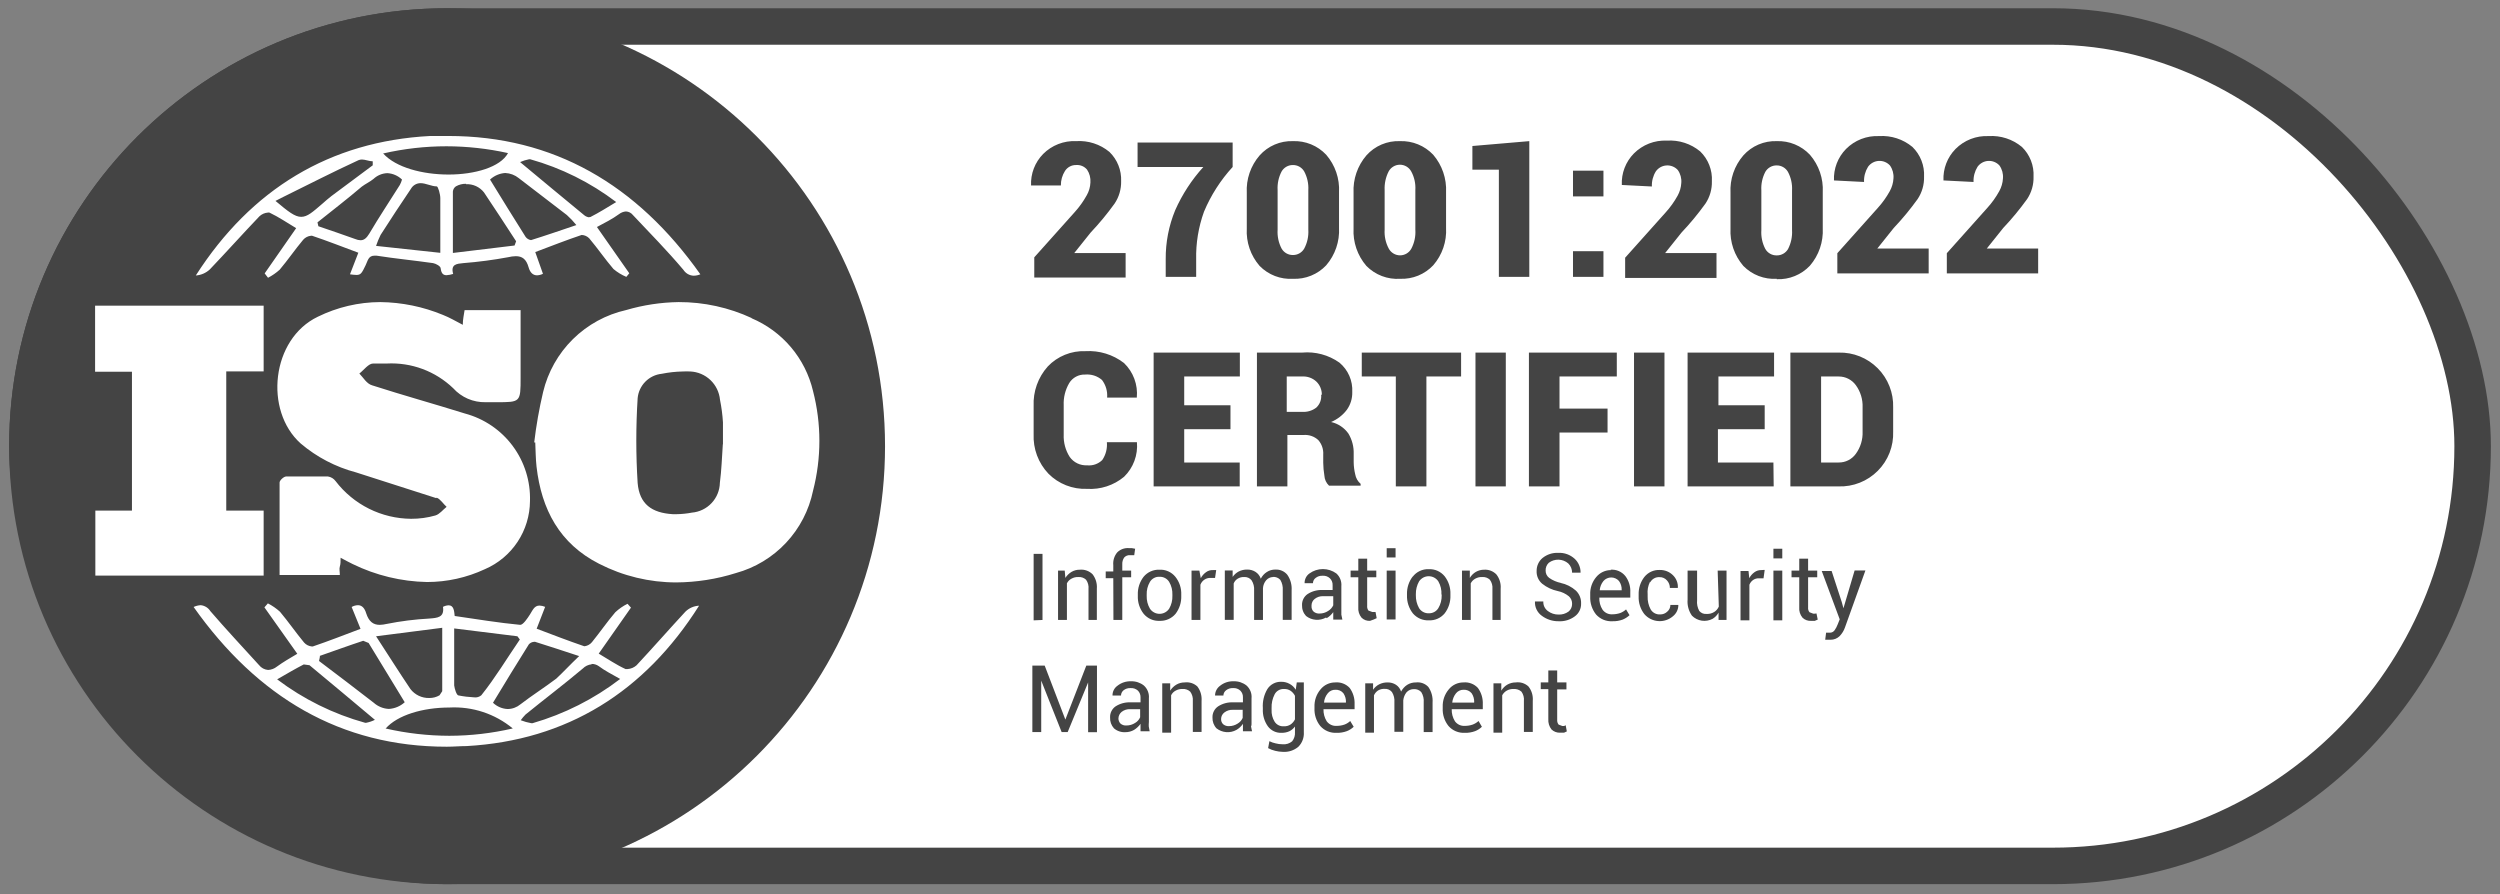 <svg width="137" height="49" viewBox="0 0 137 49" fill="none" xmlns="http://www.w3.org/2000/svg">
<rect x="0" y="0" width="137" height="49" fill="#808080" stroke="none"/>
<rect x="1.5" y="1.452" width="134" height="46" rx="23" fill="white"/>
<rect x="1.5" y="1.452" width="134" height="46" rx="23" stroke="#444444" stroke-width="2"/>
<path d="M24.5 0.452C37.755 0.452 48.5 11.197 48.5 24.452C48.5 37.707 37.755 48.452 24.5 48.452C11.245 48.452 0.5 37.707 0.5 24.452C0.5 11.197 11.245 0.452 24.5 0.452ZM14.49 33.283L16.292 35.827C15.877 36.074 15.518 36.278 15.173 36.531C15.036 36.641 14.869 36.704 14.694 36.714C14.597 36.706 14.502 36.679 14.416 36.633C14.33 36.587 14.255 36.523 14.194 36.446C13.3 35.46 12.392 34.495 11.526 33.488C11.469 33.398 11.391 33.321 11.3 33.265C11.208 33.209 11.105 33.174 10.998 33.164C10.864 33.172 10.732 33.205 10.61 33.263C14.11 38.208 18.672 40.92 24.48 40.92C24.868 40.92 25.206 40.885 25.572 40.885C31.064 40.575 35.323 37.919 38.309 33.192C38.029 33.205 37.763 33.321 37.562 33.517C36.661 34.489 35.788 35.489 34.88 36.461C34.743 36.582 34.569 36.654 34.387 36.665H34.281C33.774 36.433 33.302 36.108 32.81 35.819L34.577 33.298L34.387 33.087C34.143 33.209 33.917 33.365 33.718 33.552C33.267 34.08 32.873 34.657 32.437 35.192C32.339 35.31 32.201 35.389 32.05 35.411H32.007C31.141 35.115 30.282 34.784 29.409 34.453L29.874 33.256C29.776 33.214 29.671 33.189 29.564 33.185C29.276 33.185 29.184 33.453 29.043 33.671C28.902 33.889 28.67 34.242 28.508 34.242C27.318 34.13 26.135 33.932 24.917 33.756C24.889 33.481 24.868 33.171 24.586 33.171C24.478 33.175 24.372 33.204 24.276 33.256C24.361 33.84 23.974 33.861 23.523 33.897C22.738 33.939 21.957 34.038 21.186 34.192C21.063 34.221 20.938 34.238 20.812 34.242C20.446 34.242 20.214 34.058 20.066 33.607C19.989 33.347 19.848 33.164 19.615 33.164C19.494 33.168 19.375 33.202 19.27 33.263L19.757 34.46C18.842 34.805 17.996 35.136 17.145 35.425H17.081C16.921 35.409 16.773 35.334 16.666 35.214C16.208 34.664 15.806 34.073 15.342 33.523C15.143 33.342 14.92 33.188 14.68 33.065L14.49 33.283ZM24.629 38.772C25.889 38.706 27.127 39.115 28.1 39.919C26.959 40.183 25.792 40.319 24.621 40.321C23.456 40.318 22.294 40.186 21.157 39.927H21.13C21.778 39.187 23.172 38.772 24.629 38.772ZM32.416 36.383C32.557 36.379 32.695 36.422 32.81 36.503C33.147 36.757 33.514 36.94 33.985 37.207C32.55 38.307 30.921 39.129 29.184 39.631H29.113C28.916 39.596 28.723 39.541 28.536 39.469C28.615 39.359 28.703 39.255 28.797 39.158C29.825 38.32 30.909 37.503 31.936 36.637C32.066 36.505 32.239 36.422 32.423 36.404L32.416 36.383ZM16.961 36.454C18.13 37.419 19.292 38.398 20.545 39.447C20.393 39.522 20.232 39.577 20.066 39.609H20.01C18.267 39.126 16.631 38.318 15.188 37.228C15.736 36.912 16.18 36.651 16.645 36.411L16.961 36.454ZM29.325 35.172C30.079 35.402 30.826 35.66 31.738 35.953C31.232 36.433 30.877 36.824 30.486 37.187C29.846 37.672 29.163 38.102 28.523 38.595C28.325 38.761 28.076 38.853 27.818 38.855C27.518 38.841 27.233 38.719 27.016 38.511C27.67 37.426 28.318 36.369 28.98 35.312C29.015 35.271 29.06 35.237 29.109 35.213C29.159 35.189 29.213 35.175 29.269 35.172H29.325ZM20.2 35.235C20.862 36.313 21.517 37.398 22.179 38.482C21.941 38.7 21.635 38.829 21.312 38.849C21.005 38.836 20.711 38.716 20.481 38.511C19.489 37.736 18.482 36.981 17.482 36.221C17.497 36.129 17.531 36.038 17.531 35.94C18.327 35.665 19.109 35.376 19.904 35.115L20.2 35.235ZM24.234 37.877L24.087 38.102C23.916 38.202 23.721 38.254 23.523 38.25C23.326 38.256 23.13 38.214 22.951 38.13C22.773 38.045 22.616 37.92 22.495 37.764C21.89 36.869 21.312 35.946 20.608 34.868L24.234 34.403V37.877ZM28.354 34.868L28.487 35.045C27.783 36.073 27.142 37.144 26.375 38.102C26.322 38.146 26.26 38.18 26.193 38.199C26.127 38.219 26.056 38.224 25.987 38.215C25.697 38.201 25.407 38.166 25.121 38.109C25.016 38.095 24.91 37.736 24.889 37.56V34.438L28.354 34.868ZM37.19 16.554C36.217 16.569 35.25 16.715 34.316 16.99C33.213 17.238 32.202 17.791 31.396 18.585C30.591 19.379 30.025 20.384 29.762 21.484C29.547 22.395 29.384 23.317 29.275 24.246H29.332C29.353 24.69 29.353 25.134 29.402 25.57C29.67 27.923 30.67 29.797 32.831 30.895C34.139 31.566 35.587 31.916 37.056 31.917C38.166 31.909 39.27 31.737 40.329 31.403C41.38 31.114 42.331 30.54 43.076 29.744C43.822 28.949 44.333 27.962 44.554 26.895C45.018 25.102 45.018 23.22 44.554 21.428C44.345 20.543 43.93 19.719 43.343 19.025C42.755 18.331 42.012 17.786 41.174 17.434H41.202C39.945 16.851 38.575 16.551 37.19 16.554ZM20.834 16.554C19.65 16.559 18.482 16.834 17.419 17.356C14.87 18.575 14.462 22.498 16.476 24.302C17.356 25.05 18.393 25.591 19.51 25.887C20.979 26.356 22.444 26.826 23.903 27.296L23.932 27.274C24.129 27.345 24.305 27.628 24.474 27.775C24.27 27.937 24.093 28.177 23.861 28.247C23.429 28.371 22.98 28.432 22.53 28.43C21.729 28.424 20.939 28.236 20.222 27.878C19.504 27.52 18.878 27.003 18.391 26.366C18.342 26.298 18.279 26.241 18.208 26.197C18.137 26.154 18.058 26.125 17.976 26.112H15.673C15.546 26.119 15.322 26.324 15.321 26.443V31.509H18.623C18.623 31.319 18.581 31.178 18.623 31.044C18.665 30.91 18.665 30.776 18.665 30.564C18.919 30.698 19.116 30.811 19.327 30.91C20.598 31.531 21.989 31.867 23.403 31.895C24.498 31.894 25.58 31.654 26.572 31.191C27.302 30.877 27.924 30.356 28.363 29.693C28.802 29.03 29.038 28.253 29.043 27.458C29.077 26.374 28.743 25.309 28.097 24.439C27.45 23.568 26.528 22.942 25.48 22.661C23.791 22.133 22.08 21.66 20.398 21.118C20.095 21.034 19.912 20.695 19.693 20.47C19.94 20.279 20.193 19.921 20.446 19.921H21.2C21.866 19.887 22.532 19.988 23.156 20.221C23.781 20.453 24.352 20.812 24.833 21.273C25.056 21.521 25.331 21.718 25.637 21.851C25.943 21.983 26.274 22.048 26.607 22.041H27.213C28.529 22.041 28.529 22.041 28.529 20.682V16.997H25.459C25.424 17.258 25.361 17.49 25.361 17.8C24.981 17.603 24.635 17.399 24.276 17.258C23.184 16.806 22.016 16.567 20.834 16.554ZM5.211 16.751V20.371H7.231V27.98H5.225V31.544H14.448V27.98H12.399V20.351H14.448V16.751H5.211ZM37.83 20.357C38.242 20.376 38.634 20.543 38.933 20.828C39.231 21.113 39.417 21.496 39.456 21.907C39.538 22.316 39.593 22.73 39.618 23.146V24.345H39.611C39.562 25.049 39.541 25.754 39.449 26.458C39.44 26.872 39.278 27.268 38.995 27.569C38.712 27.871 38.326 28.057 37.914 28.092C37.638 28.145 37.357 28.173 37.076 28.177H36.865C35.718 28.106 35.042 27.627 34.943 26.472C34.845 24.924 34.845 23.37 34.943 21.822C34.974 21.481 35.122 21.162 35.362 20.918C35.602 20.674 35.919 20.52 36.26 20.484C36.642 20.407 37.032 20.364 37.422 20.357C37.558 20.35 37.694 20.35 37.83 20.357ZM23.572 7.452C18.074 7.741 13.758 10.369 10.73 15.096C11.017 15.078 11.288 14.96 11.498 14.764C12.413 13.806 13.301 12.812 14.216 11.854C14.341 11.737 14.502 11.665 14.673 11.65C14.703 11.643 14.735 11.643 14.765 11.65C15.272 11.89 15.744 12.214 16.23 12.503L14.504 14.982L14.688 15.222C14.919 15.102 15.135 14.953 15.328 14.778C15.779 14.243 16.173 13.665 16.616 13.137C16.726 13.012 16.88 12.934 17.046 12.919H17.102C17.94 13.201 18.764 13.525 19.637 13.849C19.475 14.271 19.334 14.645 19.179 15.032C19.297 15.052 19.418 15.063 19.538 15.067C19.777 15.067 19.834 14.954 20.038 14.531C20.151 14.306 20.179 14.011 20.517 14.011H20.637C21.665 14.173 22.7 14.271 23.734 14.419C23.889 14.447 24.149 14.588 24.149 14.708C24.185 14.997 24.298 15.081 24.467 15.081C24.591 15.074 24.715 15.05 24.833 15.011C24.685 14.476 25.03 14.454 25.389 14.419C26.213 14.354 27.034 14.246 27.847 14.095C27.983 14.061 28.122 14.043 28.262 14.039C28.614 14.039 28.839 14.194 28.966 14.645C29.043 14.919 29.191 15.088 29.431 15.088C29.543 15.083 29.653 15.055 29.754 15.004C29.62 14.617 29.48 14.229 29.332 13.813C30.212 13.482 31.035 13.158 31.873 12.876H31.881C32.035 12.883 32.181 12.949 32.289 13.06C32.747 13.602 33.154 14.201 33.619 14.743C33.831 14.921 34.068 15.066 34.323 15.173L34.485 14.976L32.711 12.44C33.147 12.207 33.556 12.003 33.922 11.735C34.031 11.65 34.164 11.598 34.303 11.587C34.378 11.591 34.452 11.611 34.519 11.646C34.585 11.682 34.644 11.731 34.69 11.791C35.626 12.784 36.562 13.736 37.449 14.785C37.51 14.88 37.593 14.96 37.691 15.017C37.789 15.073 37.9 15.105 38.013 15.109C38.139 15.107 38.263 15.081 38.379 15.032C34.901 10.108 30.331 7.452 24.572 7.452H23.572ZM25.537 10.094C25.725 10.084 25.913 10.121 26.085 10.199C26.256 10.278 26.406 10.396 26.523 10.545C27.121 11.432 27.699 12.327 28.283 13.222L28.198 13.454L24.818 13.862V10.495C24.823 10.439 24.84 10.385 24.868 10.336C24.896 10.287 24.935 10.246 24.98 10.214C25.152 10.116 25.347 10.067 25.544 10.072L25.537 10.094ZM23.045 10.037C23.334 10.037 23.65 10.214 23.932 10.214C24.009 10.214 24.129 10.65 24.129 10.854V13.855L20.608 13.475C20.677 13.27 20.759 13.069 20.855 12.876C21.404 12.024 21.953 11.178 22.523 10.34C22.576 10.248 22.652 10.172 22.743 10.119C22.835 10.066 22.939 10.038 23.045 10.037ZM21.221 9.488C21.524 9.504 21.812 9.629 22.03 9.84C22.001 9.942 21.962 10.042 21.911 10.136C21.355 11.023 20.77 11.897 20.235 12.806C20.088 13.045 19.954 13.165 19.757 13.165C19.66 13.162 19.564 13.14 19.475 13.102C18.806 12.862 18.151 12.637 17.447 12.398L17.398 12.185C18.207 11.537 19.017 10.918 19.827 10.227C20.031 10.073 20.271 9.967 20.468 9.805C20.673 9.612 20.94 9.5 21.221 9.488ZM27.685 9.48C27.957 9.492 28.219 9.591 28.431 9.763L31.064 11.784C31.252 11.953 31.427 12.137 31.585 12.334C30.684 12.637 29.895 12.912 29.1 13.158C28.982 13.141 28.875 13.078 28.804 12.982C28.149 11.954 27.508 10.896 26.854 9.84C27.082 9.629 27.375 9.502 27.685 9.48ZM29.058 8.728C30.761 9.206 32.359 10.002 33.768 11.073C33.254 11.383 32.817 11.657 32.359 11.89C32.339 11.896 32.316 11.896 32.296 11.89V11.911C32.196 11.901 32.1 11.862 32.022 11.799C30.881 10.862 29.747 9.917 28.501 8.882C28.659 8.812 28.825 8.761 28.994 8.728H29.058ZM19.834 8.741C20.017 8.741 20.229 8.84 20.426 8.84V9.059L18.165 10.742C17.989 10.876 17.827 11.023 17.665 11.164C17.13 11.622 16.849 11.883 16.504 11.883C16.159 11.883 15.8 11.601 15.096 11.01L15.525 10.791C16.898 10.115 18.242 9.424 19.65 8.776C19.709 8.753 19.771 8.741 19.834 8.741ZM24.467 8.016C25.601 8.018 26.732 8.143 27.839 8.389C27.424 9.164 26.008 9.565 24.586 9.565C23.164 9.565 21.7 9.185 20.996 8.41C22.134 8.149 23.299 8.016 24.467 8.016Z" fill="#444444"/>
<path d="M58.361 9.368C58.426 9.267 58.516 9.184 58.622 9.127C58.728 9.07 58.846 9.042 58.967 9.044C59.081 9.034 59.195 9.052 59.301 9.096C59.406 9.14 59.499 9.209 59.572 9.298C59.71 9.505 59.774 9.753 59.755 10.002C59.745 10.25 59.675 10.492 59.551 10.706C59.368 11.036 59.149 11.343 58.896 11.622L56.678 14.102V15.208H61.684V13.869H58.868L59.769 12.742C60.241 12.244 60.678 11.714 61.079 11.157C61.322 10.796 61.447 10.367 61.438 9.932C61.45 9.634 61.4 9.337 61.289 9.06C61.179 8.783 61.011 8.533 60.797 8.325C60.287 7.903 59.635 7.691 58.974 7.734C58.64 7.718 58.306 7.773 57.995 7.894C57.683 8.015 57.4 8.201 57.164 8.438C56.941 8.665 56.767 8.935 56.653 9.232C56.539 9.529 56.488 9.846 56.502 10.164H58.136C58.132 9.882 58.21 9.606 58.361 9.368ZM64.402 11.517C64.049 12.372 63.872 13.289 63.881 14.214V15.172H65.55V14.214C65.531 13.324 65.677 12.438 65.979 11.601C66.357 10.699 66.888 9.87 67.549 9.15V7.811H62.339V9.15H65.944C65.307 9.851 64.786 10.65 64.402 11.517ZM70.858 15.278C71.197 15.293 71.534 15.234 71.847 15.106C72.161 14.979 72.443 14.785 72.675 14.539C73.166 13.969 73.418 13.232 73.379 12.482V10.537C73.419 9.786 73.167 9.049 72.675 8.48C72.442 8.233 72.159 8.038 71.844 7.909C71.529 7.781 71.191 7.721 70.851 7.734C70.509 7.723 70.168 7.787 69.853 7.922C69.538 8.057 69.256 8.26 69.028 8.516C68.536 9.084 68.283 9.822 68.324 10.573V12.517C68.281 13.268 68.534 14.006 69.028 14.574C69.265 14.815 69.551 15.003 69.867 15.125C70.183 15.246 70.521 15.299 70.858 15.278ZM70.013 10.418C69.992 10.064 70.068 9.71 70.232 9.396C70.294 9.289 70.383 9.2 70.491 9.138C70.598 9.076 70.72 9.043 70.844 9.044C70.971 9.041 71.096 9.072 71.206 9.134C71.316 9.196 71.408 9.287 71.471 9.396C71.638 9.71 71.716 10.063 71.696 10.418V12.587C71.718 12.947 71.64 13.305 71.471 13.623C71.409 13.73 71.32 13.819 71.212 13.881C71.105 13.943 70.983 13.976 70.858 13.975C70.732 13.978 70.607 13.947 70.497 13.885C70.386 13.823 70.295 13.732 70.232 13.623C70.065 13.304 69.99 12.946 70.013 12.587V10.418ZM76.73 15.278C77.067 15.291 77.403 15.232 77.715 15.105C78.027 14.977 78.308 14.784 78.54 14.539C79.034 13.971 79.287 13.233 79.244 12.482V10.537C79.281 9.787 79.029 9.05 78.54 8.48C78.306 8.234 78.023 8.039 77.708 7.911C77.394 7.782 77.056 7.722 76.716 7.734C76.371 7.721 76.028 7.784 75.71 7.919C75.392 8.054 75.109 8.258 74.879 8.516C74.39 9.086 74.138 9.822 74.175 10.573V12.517C74.135 13.268 74.388 14.005 74.879 14.574C75.119 14.817 75.408 15.006 75.728 15.128C76.047 15.249 76.389 15.301 76.73 15.278ZM75.878 10.418C75.861 10.064 75.936 9.712 76.097 9.396C76.157 9.284 76.246 9.191 76.356 9.126C76.465 9.061 76.589 9.026 76.716 9.026C76.843 9.026 76.968 9.061 77.077 9.126C77.186 9.191 77.275 9.284 77.336 9.396C77.506 9.709 77.584 10.063 77.561 10.418V12.587C77.585 12.946 77.51 13.304 77.343 13.623C77.282 13.735 77.193 13.828 77.084 13.893C76.975 13.958 76.85 13.993 76.723 13.993C76.596 13.993 76.472 13.958 76.363 13.893C76.254 13.828 76.164 13.735 76.104 13.623C75.934 13.305 75.856 12.947 75.878 12.587V10.418ZM82.138 15.172H83.806V7.734L80.687 8.001V9.298H82.138V15.172ZM87.869 13.764H86.2V15.172H87.869V13.764ZM87.869 9.354H86.2V10.763H87.869V9.354ZM90.523 10.22C90.51 9.928 90.586 9.638 90.741 9.389C90.808 9.295 90.896 9.217 90.997 9.161C91.098 9.105 91.211 9.073 91.326 9.066C91.442 9.059 91.557 9.078 91.665 9.122C91.772 9.166 91.868 9.233 91.945 9.319C92.089 9.524 92.156 9.773 92.135 10.023C92.122 10.271 92.052 10.511 91.931 10.728C91.749 11.057 91.529 11.364 91.276 11.643L89.058 14.123V15.229H94.064V13.869H91.248L92.149 12.742C92.621 12.244 93.058 11.714 93.459 11.157C93.7 10.795 93.823 10.367 93.811 9.932C93.828 9.629 93.779 9.327 93.668 9.045C93.558 8.763 93.388 8.508 93.17 8.297C92.66 7.875 92.008 7.663 91.347 7.706C91.013 7.69 90.679 7.745 90.367 7.866C90.056 7.987 89.773 8.173 89.537 8.41C89.314 8.636 89.14 8.907 89.026 9.204C88.912 9.501 88.861 9.818 88.876 10.136L90.523 10.22ZM97.367 15.299C97.705 15.314 98.042 15.255 98.355 15.127C98.669 15 98.951 14.806 99.183 14.56C99.674 13.991 99.926 13.254 99.887 12.503V10.537C99.928 9.786 99.675 9.049 99.183 8.48C98.951 8.234 98.669 8.04 98.355 7.911C98.042 7.782 97.705 7.722 97.367 7.734C97.023 7.722 96.68 7.786 96.364 7.921C96.048 8.056 95.765 8.259 95.536 8.516C95.044 9.084 94.791 9.822 94.832 10.573V12.517C94.793 13.268 95.045 14.005 95.536 14.574C95.773 14.815 96.059 15.003 96.375 15.125C96.691 15.246 97.029 15.299 97.367 15.278V15.299ZM96.522 10.439C96.5 10.085 96.576 9.732 96.74 9.417C96.802 9.309 96.893 9.219 97.002 9.157C97.111 9.095 97.234 9.063 97.359 9.065C97.485 9.063 97.608 9.095 97.717 9.157C97.826 9.219 97.916 9.309 97.979 9.417C98.146 9.731 98.224 10.084 98.204 10.439V12.608C98.225 12.967 98.15 13.324 97.986 13.644C97.924 13.752 97.833 13.842 97.724 13.904C97.615 13.966 97.492 13.998 97.367 13.996C97.24 13.999 97.115 13.968 97.005 13.906C96.895 13.844 96.803 13.754 96.74 13.644C96.573 13.325 96.498 12.967 96.522 12.608V10.439ZM58.594 20.991C58.684 20.844 58.812 20.724 58.964 20.642C59.116 20.56 59.287 20.52 59.46 20.526C59.626 20.511 59.795 20.529 59.954 20.579C60.114 20.63 60.262 20.713 60.389 20.822C60.598 21.098 60.699 21.442 60.671 21.787H62.297C62.33 21.439 62.284 21.087 62.162 20.759C62.04 20.431 61.846 20.134 61.593 19.892C60.99 19.428 60.24 19.198 59.481 19.244C59.097 19.229 58.715 19.296 58.359 19.441C58.003 19.585 57.682 19.804 57.418 20.082C56.886 20.677 56.608 21.455 56.643 22.252V23.788C56.626 24.185 56.688 24.582 56.827 24.955C56.966 25.328 57.179 25.669 57.453 25.957C57.728 26.235 58.058 26.452 58.422 26.595C58.785 26.738 59.175 26.804 59.565 26.789C60.303 26.837 61.032 26.6 61.6 26.127C61.85 25.883 62.043 25.586 62.165 25.258C62.287 24.93 62.334 24.58 62.304 24.232H60.657C60.688 24.577 60.598 24.924 60.403 25.211C60.294 25.317 60.163 25.398 60.02 25.448C59.876 25.498 59.723 25.515 59.572 25.5C59.388 25.509 59.205 25.472 59.038 25.392C58.872 25.312 58.729 25.192 58.622 25.042C58.387 24.675 58.272 24.244 58.291 23.809V22.217C58.271 21.788 58.376 21.362 58.594 20.991ZM67.944 20.632V19.322H63.219V26.655H67.936V25.345H64.895V23.52H67.43V22.21H64.895V20.632H67.944ZM68.88 19.322V26.655H70.549V23.837H71.45C71.595 23.827 71.74 23.846 71.877 23.895C72.014 23.943 72.139 24.02 72.245 24.119C72.436 24.339 72.532 24.625 72.513 24.915V25.359C72.516 25.595 72.537 25.83 72.576 26.063C72.587 26.272 72.677 26.469 72.83 26.613H74.562V26.514C74.405 26.38 74.301 26.196 74.266 25.993C74.214 25.778 74.185 25.558 74.182 25.337V24.873C74.195 24.482 74.094 24.095 73.893 23.76C73.665 23.438 73.327 23.212 72.942 23.126C73.285 22.983 73.584 22.752 73.808 22.456C74.01 22.173 74.114 21.832 74.104 21.484C74.12 21.179 74.065 20.874 73.943 20.594C73.82 20.314 73.635 20.067 73.4 19.871C72.806 19.451 72.082 19.256 71.358 19.322H68.88ZM72.4 21.632C72.413 21.762 72.395 21.893 72.349 22.016C72.302 22.138 72.228 22.248 72.133 22.337C71.912 22.506 71.636 22.589 71.358 22.569H70.513V20.632H71.358C71.499 20.623 71.641 20.643 71.773 20.69C71.907 20.737 72.029 20.811 72.133 20.907C72.231 21 72.308 21.113 72.36 21.238C72.412 21.363 72.438 21.497 72.436 21.632H72.4ZM80.068 19.322H74.625V20.632H76.491V26.655H78.167V20.632H80.068V19.322ZM80.856 26.655H82.518V19.322H80.856V26.655ZM88.601 20.632V19.322H83.785V26.655H85.461V23.703H88.094V22.393H85.461V20.632H88.601ZM91.213 19.322H89.544V26.655H91.213V19.322ZM97.183 25.345H94.142V23.52H96.705V22.21H94.17V20.632H97.219V19.322H92.48V26.655H97.198L97.183 25.345ZM100.76 19.322H98.113V26.655H100.753C101.151 26.668 101.547 26.599 101.916 26.452C102.286 26.305 102.622 26.084 102.903 25.801C103.183 25.519 103.403 25.183 103.548 24.812C103.693 24.441 103.76 24.045 103.745 23.647V22.33C103.758 21.933 103.689 21.538 103.544 21.169C103.399 20.799 103.18 20.464 102.9 20.182C102.621 19.901 102.287 19.679 101.919 19.531C101.551 19.383 101.157 19.312 100.76 19.322ZM102.07 23.647C102.088 24.086 101.956 24.518 101.697 24.873C101.59 25.021 101.449 25.141 101.286 25.223C101.123 25.306 100.943 25.347 100.76 25.345H99.796V20.632H100.76C100.942 20.631 101.123 20.672 101.285 20.755C101.448 20.837 101.589 20.956 101.697 21.104C101.955 21.456 102.087 21.886 102.07 22.323V23.647ZM57.129 33.974V30.353H56.643V33.995L57.129 33.974ZM60.107 33.974V32.262C60.13 31.979 60.047 31.698 59.875 31.473C59.784 31.381 59.673 31.311 59.551 31.267C59.43 31.223 59.3 31.207 59.171 31.22C59.013 31.217 58.857 31.259 58.72 31.339C58.583 31.421 58.467 31.535 58.382 31.67L58.347 31.269H57.981V33.974H58.467V31.966C58.52 31.858 58.606 31.769 58.713 31.713C58.829 31.647 58.961 31.615 59.093 31.621C59.17 31.615 59.248 31.625 59.32 31.65C59.393 31.675 59.46 31.716 59.516 31.769C59.621 31.916 59.669 32.096 59.65 32.276V33.974H60.107ZM61.016 33.974H61.501V31.635H61.987V31.269H61.501V30.924C61.494 30.791 61.531 30.659 61.607 30.55C61.647 30.506 61.696 30.472 61.751 30.45C61.806 30.428 61.865 30.419 61.924 30.424H62.05H62.156L62.205 30.071L62.015 30.036H61.846C61.733 30.029 61.618 30.046 61.512 30.086C61.405 30.126 61.308 30.188 61.227 30.268C61.145 30.365 61.084 30.477 61.046 30.599C61.008 30.72 60.996 30.847 61.008 30.973V31.318H60.593V31.684H61.008L61.016 33.974ZM64.733 32.65V32.593C64.748 32.236 64.633 31.885 64.409 31.607C64.304 31.478 64.171 31.376 64.019 31.309C63.867 31.241 63.702 31.211 63.536 31.22C63.372 31.213 63.208 31.245 63.058 31.312C62.908 31.379 62.775 31.48 62.67 31.607C62.453 31.889 62.34 32.237 62.353 32.593V32.65C62.338 33.009 62.453 33.361 62.677 33.643C62.783 33.768 62.916 33.868 63.066 33.934C63.216 34 63.379 34.03 63.543 34.023C63.708 34.03 63.872 33.999 64.023 33.933C64.174 33.867 64.309 33.768 64.416 33.643C64.635 33.359 64.747 33.008 64.733 32.65ZM64.247 32.65C64.256 32.896 64.195 33.141 64.071 33.354C64.013 33.441 63.935 33.513 63.843 33.562C63.751 33.612 63.648 33.638 63.543 33.638C63.439 33.638 63.336 33.612 63.243 33.562C63.151 33.513 63.073 33.441 63.015 33.354C62.891 33.141 62.83 32.896 62.839 32.65V32.593C62.829 32.346 62.89 32.102 63.015 31.889C63.068 31.799 63.145 31.726 63.237 31.676C63.328 31.626 63.432 31.602 63.536 31.607C63.642 31.602 63.748 31.626 63.842 31.675C63.936 31.725 64.015 31.798 64.071 31.889C64.196 32.102 64.257 32.346 64.247 32.593V32.65ZM66.648 31.241H66.564H66.465C66.328 31.235 66.194 31.277 66.085 31.36C65.967 31.445 65.87 31.556 65.803 31.684L65.726 31.269H65.296V33.974H65.782V32.044C65.825 31.928 65.904 31.829 66.007 31.762C66.103 31.698 66.216 31.666 66.331 31.67H66.585L66.648 31.241ZM69.753 31.614C69.829 31.609 69.905 31.62 69.976 31.648C70.046 31.677 70.11 31.72 70.161 31.776C70.264 31.948 70.31 32.147 70.295 32.347V33.967H70.781V32.347C70.801 32.043 70.717 31.742 70.542 31.494C70.464 31.401 70.366 31.326 70.254 31.278C70.143 31.229 70.022 31.206 69.901 31.212C69.731 31.207 69.564 31.254 69.422 31.346C69.281 31.436 69.166 31.563 69.091 31.713C69.041 31.559 68.939 31.427 68.802 31.339C68.666 31.252 68.507 31.208 68.345 31.212C68.184 31.209 68.024 31.245 67.88 31.318C67.748 31.389 67.635 31.491 67.549 31.614V31.262H67.12V33.967H67.606V31.973C67.648 31.865 67.725 31.773 67.824 31.713C67.931 31.646 68.057 31.614 68.183 31.621C68.259 31.616 68.335 31.629 68.405 31.66C68.475 31.69 68.537 31.738 68.584 31.797C68.691 31.962 68.74 32.158 68.725 32.354V33.974H69.211V32.234C69.22 32.073 69.282 31.92 69.387 31.797C69.433 31.744 69.489 31.701 69.552 31.671C69.615 31.64 69.683 31.623 69.753 31.621V31.614ZM72.703 33.875C72.845 33.791 72.967 33.679 73.062 33.544V33.734V33.953H73.562L73.506 33.685C73.506 33.6 73.506 33.502 73.506 33.41V32.128C73.518 31.997 73.5 31.866 73.452 31.743C73.405 31.621 73.329 31.512 73.231 31.424C73.017 31.269 72.76 31.185 72.495 31.185C72.231 31.185 71.974 31.269 71.76 31.424C71.674 31.484 71.605 31.564 71.559 31.658C71.512 31.751 71.489 31.855 71.492 31.959H71.95C71.95 31.903 71.963 31.847 71.989 31.797C72.015 31.747 72.052 31.703 72.098 31.67C72.206 31.585 72.341 31.543 72.478 31.551C72.551 31.544 72.624 31.554 72.693 31.578C72.763 31.602 72.826 31.641 72.879 31.692C72.929 31.74 72.968 31.798 72.993 31.862C73.019 31.927 73.03 31.996 73.027 32.065V32.333H72.499C72.204 32.316 71.91 32.392 71.661 32.551C71.562 32.617 71.482 32.708 71.428 32.814C71.374 32.92 71.347 33.038 71.351 33.157C71.347 33.266 71.363 33.375 71.401 33.478C71.438 33.581 71.496 33.675 71.57 33.755C71.724 33.877 71.91 33.949 72.106 33.964C72.301 33.979 72.497 33.936 72.668 33.84L72.703 33.875ZM71.872 33.171C71.873 33.103 71.889 33.035 71.92 32.974C71.95 32.913 71.994 32.86 72.048 32.819C72.181 32.715 72.345 32.663 72.513 32.671H73.062V33.171C73.002 33.3 72.904 33.408 72.781 33.481C72.641 33.574 72.477 33.623 72.309 33.622C72.191 33.63 72.075 33.592 71.985 33.516C71.946 33.478 71.915 33.432 71.896 33.381C71.876 33.329 71.868 33.275 71.872 33.22V33.171ZM75.287 33.946L75.442 33.875L75.379 33.537H75.294H75.203L74.991 33.46C74.935 33.382 74.91 33.287 74.921 33.192V31.635H75.421V31.269H74.921V30.614H74.435V31.269H74.013V31.635H74.435V33.276C74.417 33.482 74.48 33.687 74.611 33.847C74.672 33.908 74.744 33.955 74.825 33.985C74.905 34.015 74.99 34.028 75.076 34.023L75.287 33.946ZM75.991 33.946H76.477V31.269H75.991V33.946ZM76.477 30.043H75.991V30.55H76.477V30.043ZM77.427 31.579C77.207 31.859 77.093 32.208 77.103 32.565V32.621C77.091 32.98 77.206 33.332 77.427 33.615C77.534 33.74 77.669 33.84 77.82 33.906C77.971 33.972 78.135 34.002 78.3 33.995C78.464 34.002 78.627 33.972 78.778 33.906C78.928 33.84 79.061 33.74 79.166 33.615C79.385 33.331 79.497 32.979 79.483 32.621V32.565C79.497 32.209 79.385 31.86 79.166 31.579C79.061 31.451 78.927 31.349 78.776 31.281C78.624 31.214 78.459 31.183 78.293 31.191C78.124 31.184 77.956 31.218 77.802 31.291C77.649 31.363 77.516 31.472 77.413 31.607L77.427 31.579ZM79.004 32.565V32.621C79.011 32.869 78.948 33.113 78.821 33.326C78.767 33.414 78.69 33.487 78.599 33.537C78.507 33.586 78.404 33.611 78.3 33.608C78.194 33.612 78.089 33.589 77.995 33.539C77.901 33.49 77.822 33.416 77.765 33.326C77.644 33.111 77.583 32.868 77.589 32.621V32.565C77.583 32.319 77.644 32.075 77.765 31.86C77.823 31.773 77.902 31.702 77.994 31.652C78.086 31.603 78.189 31.577 78.293 31.577C78.398 31.577 78.501 31.603 78.593 31.652C78.685 31.702 78.764 31.773 78.821 31.86C78.949 32.083 79.008 32.338 78.99 32.593L79.004 32.565ZM82.236 33.974V32.262C82.26 31.978 82.175 31.696 81.997 31.473C81.911 31.386 81.807 31.319 81.693 31.275C81.579 31.231 81.457 31.212 81.335 31.22C81.174 31.218 81.017 31.26 80.877 31.339C80.741 31.42 80.627 31.534 80.546 31.67V31.269H80.117V33.974H80.596V31.966C80.651 31.859 80.737 31.771 80.842 31.713C80.958 31.647 81.089 31.615 81.222 31.621C81.299 31.615 81.376 31.625 81.449 31.65C81.522 31.675 81.589 31.716 81.645 31.769C81.752 31.915 81.802 32.096 81.785 32.276V33.974H82.236ZM85.538 31.945C85.308 31.898 85.09 31.805 84.897 31.67C84.835 31.624 84.784 31.564 84.75 31.494C84.716 31.424 84.699 31.347 84.7 31.269C84.697 31.189 84.71 31.109 84.741 31.034C84.771 30.96 84.817 30.893 84.876 30.839C85.031 30.723 85.221 30.664 85.414 30.67C85.607 30.677 85.793 30.749 85.939 30.874C86.007 30.94 86.06 31.019 86.097 31.107C86.133 31.194 86.151 31.287 86.151 31.381H86.615C86.618 31.239 86.59 31.098 86.534 30.967C86.479 30.835 86.396 30.718 86.292 30.621C86.17 30.51 86.028 30.424 85.874 30.368C85.719 30.312 85.555 30.288 85.39 30.297C85.079 30.282 84.774 30.383 84.531 30.578C84.428 30.664 84.346 30.772 84.29 30.894C84.234 31.016 84.206 31.149 84.207 31.283C84.2 31.416 84.224 31.549 84.276 31.671C84.329 31.793 84.409 31.901 84.51 31.987C84.759 32.186 85.051 32.323 85.362 32.389C85.587 32.434 85.797 32.533 85.975 32.678C86.032 32.73 86.078 32.794 86.109 32.866C86.139 32.938 86.153 33.015 86.151 33.093C86.152 33.174 86.135 33.254 86.101 33.328C86.067 33.401 86.017 33.465 85.954 33.516C85.794 33.631 85.6 33.688 85.404 33.678C85.196 33.68 84.993 33.613 84.827 33.488C84.744 33.428 84.677 33.349 84.632 33.256C84.588 33.164 84.568 33.062 84.574 32.959H84.116C84.107 33.112 84.137 33.265 84.204 33.403C84.27 33.541 84.371 33.66 84.496 33.748C84.76 33.945 85.082 34.049 85.412 34.044C85.729 34.062 86.043 33.967 86.299 33.777C86.41 33.697 86.499 33.59 86.559 33.468C86.62 33.345 86.648 33.209 86.644 33.072C86.649 32.941 86.626 32.811 86.578 32.69C86.529 32.569 86.456 32.459 86.362 32.368C86.124 32.156 85.836 32.01 85.524 31.945H85.538ZM88.284 31.241C88.129 31.24 87.976 31.274 87.836 31.34C87.696 31.405 87.573 31.502 87.474 31.621C87.247 31.89 87.129 32.234 87.144 32.586V32.692C87.129 33.049 87.244 33.399 87.467 33.678C87.58 33.802 87.718 33.899 87.873 33.963C88.028 34.026 88.195 34.054 88.362 34.044C88.553 34.05 88.745 34.019 88.925 33.953C89.062 33.896 89.189 33.815 89.298 33.713L89.108 33.396C89.015 33.481 88.908 33.548 88.791 33.593C88.653 33.64 88.508 33.664 88.362 33.664C88.257 33.672 88.152 33.652 88.057 33.608C87.963 33.563 87.88 33.495 87.819 33.41C87.693 33.213 87.632 32.982 87.643 32.748H89.34V32.466C89.359 32.146 89.264 31.829 89.073 31.572C88.975 31.451 88.85 31.355 88.708 31.294C88.566 31.233 88.41 31.207 88.256 31.22L88.284 31.241ZM88.868 32.347H87.665C87.679 32.161 87.751 31.984 87.869 31.839C87.921 31.778 87.987 31.729 88.06 31.696C88.134 31.662 88.214 31.645 88.295 31.645C88.375 31.645 88.455 31.662 88.529 31.696C88.602 31.729 88.668 31.778 88.721 31.839C88.823 31.98 88.875 32.151 88.868 32.325V32.347ZM90.431 31.91C90.481 31.819 90.556 31.743 90.647 31.694C90.738 31.643 90.842 31.621 90.945 31.628C91.021 31.625 91.097 31.64 91.166 31.671C91.236 31.701 91.297 31.747 91.347 31.804C91.453 31.916 91.511 32.065 91.509 32.22H91.945C91.955 32.089 91.935 31.958 91.887 31.837C91.84 31.715 91.766 31.605 91.671 31.515C91.482 31.332 91.229 31.231 90.967 31.234C90.803 31.225 90.639 31.256 90.49 31.323C90.341 31.39 90.21 31.493 90.108 31.621C89.897 31.895 89.788 32.233 89.798 32.579V32.685C89.785 33.033 89.895 33.374 90.108 33.65C90.203 33.761 90.319 33.852 90.449 33.918C90.58 33.984 90.722 34.024 90.868 34.035C91.014 34.047 91.16 34.029 91.299 33.983C91.438 33.938 91.567 33.865 91.678 33.77C91.771 33.696 91.846 33.601 91.897 33.494C91.948 33.386 91.975 33.269 91.973 33.15H91.537C91.537 33.219 91.523 33.288 91.493 33.352C91.464 33.415 91.421 33.471 91.368 33.516C91.316 33.567 91.254 33.606 91.186 33.633C91.119 33.66 91.046 33.672 90.974 33.671C90.869 33.677 90.765 33.654 90.673 33.604C90.581 33.554 90.505 33.48 90.453 33.389C90.338 33.172 90.282 32.93 90.291 32.685V32.579C90.268 32.342 90.312 32.103 90.417 31.889L90.431 31.91ZM94.191 33.241C94.139 33.363 94.05 33.467 93.938 33.537C93.812 33.616 93.664 33.653 93.515 33.643C93.441 33.65 93.367 33.639 93.298 33.611C93.23 33.582 93.169 33.538 93.121 33.481C93.021 33.3 92.979 33.094 93.001 32.889V31.269H92.48V32.861C92.454 33.173 92.539 33.485 92.72 33.741C92.866 33.887 93.055 33.982 93.259 34.013C93.463 34.043 93.671 34.007 93.853 33.91C93.988 33.827 94.1 33.711 94.177 33.572V33.974H94.614V31.269H94.128L94.191 33.241ZM96.522 31.241C96.385 31.236 96.251 31.278 96.141 31.36C96.023 31.445 95.927 31.556 95.86 31.684L95.818 31.29H95.381V33.995H95.867V32.044C95.908 31.939 95.979 31.848 96.071 31.783C96.166 31.718 96.28 31.685 96.395 31.692H96.641L96.705 31.234H96.627L96.522 31.241ZM97.183 33.995H97.669V31.269H97.183V33.995ZM97.183 30.6H97.669V30.071H97.183V30.6ZM99.458 33.629H99.366L99.162 33.551C99.131 33.514 99.108 33.472 99.095 33.425C99.082 33.379 99.078 33.331 99.084 33.283V31.635H99.584V31.269H99.084V30.614H98.599V31.269H98.176V31.635H98.599V33.276C98.58 33.482 98.644 33.687 98.775 33.847C98.835 33.907 98.908 33.954 98.988 33.984C99.068 34.015 99.154 34.028 99.239 34.023H99.451L99.612 33.953L99.542 33.615L99.458 33.629ZM101.021 33.333L100.929 32.995L100.373 31.29H99.831L100.816 33.939L100.704 34.22C100.663 34.33 100.608 34.434 100.542 34.53C100.514 34.572 100.476 34.607 100.432 34.632C100.388 34.656 100.339 34.67 100.288 34.671H100.07L100.021 35.059H100.162H100.31C100.403 35.06 100.497 35.043 100.584 35.008C100.671 34.973 100.75 34.92 100.816 34.854C100.946 34.72 101.044 34.559 101.105 34.382L102.225 31.262H101.633L101.021 33.333ZM58.382 39.433L57.249 36.475H56.573V40.117H57.059V37.299L58.178 40.117H58.509L59.629 37.397V40.123H60.114V36.475H59.53L58.382 39.433ZM62.959 39.567V38.271C62.971 38.14 62.953 38.008 62.905 37.886C62.858 37.764 62.782 37.654 62.684 37.566C62.484 37.408 62.235 37.326 61.98 37.334C61.71 37.325 61.445 37.412 61.234 37.581C61.149 37.641 61.08 37.721 61.033 37.815C60.986 37.908 60.963 38.011 60.966 38.116H61.431C61.431 38.06 61.444 38.005 61.469 37.956C61.493 37.906 61.528 37.862 61.572 37.827C61.68 37.742 61.815 37.7 61.952 37.707C62.026 37.702 62.1 37.711 62.171 37.735C62.241 37.76 62.306 37.798 62.36 37.848C62.408 37.898 62.445 37.956 62.469 38.02C62.493 38.085 62.504 38.153 62.501 38.222V38.489H61.973C61.678 38.472 61.385 38.549 61.135 38.708C61.038 38.775 60.959 38.866 60.906 38.972C60.853 39.078 60.828 39.195 60.833 39.313C60.821 39.533 60.897 39.748 61.044 39.912C61.219 40.063 61.447 40.139 61.677 40.123C61.843 40.124 62.006 40.08 62.149 39.997C62.287 39.911 62.407 39.798 62.501 39.666V39.856V40.074H63.001L62.952 39.806C62.949 39.727 62.951 39.647 62.959 39.567ZM62.48 39.306C62.424 39.436 62.328 39.545 62.205 39.616C62.063 39.709 61.897 39.758 61.727 39.757C61.609 39.766 61.493 39.728 61.403 39.652C61.366 39.613 61.337 39.568 61.318 39.519C61.298 39.469 61.289 39.416 61.29 39.363C61.293 39.295 61.31 39.228 61.34 39.168C61.371 39.107 61.413 39.053 61.466 39.011C61.6 38.906 61.768 38.853 61.938 38.863H62.48V39.306ZM64.916 37.397C64.758 37.396 64.602 37.437 64.466 37.517C64.328 37.599 64.212 37.713 64.127 37.848V37.447H63.691V40.152H64.177V38.102C64.23 37.993 64.316 37.904 64.423 37.848C64.539 37.782 64.671 37.751 64.803 37.757C64.88 37.75 64.958 37.76 65.03 37.786C65.103 37.811 65.17 37.852 65.226 37.905C65.333 38.051 65.383 38.231 65.367 38.412V40.109H65.846V38.405C65.868 38.122 65.785 37.841 65.613 37.616C65.52 37.531 65.409 37.467 65.289 37.429C65.168 37.392 65.041 37.381 64.916 37.397ZM68.584 39.602V38.271C68.597 38.14 68.579 38.008 68.531 37.886C68.483 37.764 68.407 37.654 68.31 37.566C68.11 37.408 67.86 37.326 67.606 37.334C67.335 37.323 67.07 37.411 66.859 37.581C66.775 37.642 66.706 37.722 66.658 37.815C66.61 37.908 66.585 38.011 66.585 38.116H67.042C67.043 38.059 67.056 38.004 67.082 37.954C67.108 37.904 67.145 37.86 67.19 37.827C67.298 37.742 67.433 37.7 67.57 37.707C67.644 37.701 67.717 37.711 67.786 37.735C67.855 37.759 67.918 37.798 67.972 37.848C68.02 37.897 68.058 37.955 68.082 38.02C68.106 38.084 68.117 38.153 68.113 38.222V38.489H67.591C67.296 38.472 67.003 38.549 66.754 38.708C66.655 38.774 66.575 38.865 66.521 38.971C66.467 39.077 66.44 39.194 66.444 39.313C66.439 39.423 66.456 39.532 66.493 39.635C66.531 39.737 66.588 39.832 66.662 39.912C66.817 40.033 67.003 40.106 67.198 40.121C67.394 40.136 67.59 40.093 67.76 39.997C67.902 39.915 68.022 39.802 68.113 39.666V39.856V40.074H68.612L68.556 39.806C68.591 39.757 68.584 39.666 68.584 39.567V39.602ZM68.099 39.342C68.042 39.472 67.946 39.58 67.824 39.652C67.684 39.744 67.52 39.793 67.352 39.792C67.234 39.801 67.118 39.763 67.028 39.687C66.99 39.65 66.96 39.605 66.941 39.555C66.921 39.505 66.913 39.451 66.916 39.398C66.916 39.33 66.933 39.263 66.963 39.202C66.994 39.141 67.038 39.087 67.092 39.046C67.224 38.943 67.389 38.89 67.556 38.898H68.099V39.342ZM71.006 37.799C70.923 37.657 70.801 37.542 70.654 37.468C70.518 37.395 70.365 37.359 70.211 37.362C70.06 37.357 69.91 37.391 69.777 37.462C69.644 37.532 69.531 37.636 69.45 37.764C69.265 38.078 69.179 38.442 69.204 38.806V38.855C69.187 39.192 69.284 39.525 69.478 39.8C69.564 39.917 69.678 40.011 69.81 40.074C69.941 40.137 70.086 40.166 70.232 40.159C70.377 40.162 70.521 40.133 70.654 40.074C70.777 40.014 70.883 39.924 70.964 39.814V40.123C70.978 40.304 70.923 40.483 70.809 40.624C70.737 40.684 70.654 40.729 70.565 40.757C70.475 40.785 70.381 40.795 70.288 40.786C70.157 40.786 70.027 40.77 69.901 40.736C69.783 40.712 69.67 40.671 69.563 40.617L69.493 40.997C69.614 41.064 69.744 41.114 69.88 41.145C70.016 41.18 70.155 41.199 70.295 41.201C70.607 41.224 70.916 41.123 71.154 40.919C71.257 40.815 71.336 40.691 71.387 40.553C71.438 40.416 71.46 40.27 71.45 40.123V37.397H71.063L71.006 37.799ZM70.964 39.419C70.911 39.533 70.828 39.63 70.725 39.701C70.616 39.772 70.488 39.807 70.359 39.8C70.26 39.808 70.16 39.79 70.071 39.746C69.982 39.703 69.906 39.636 69.852 39.553C69.73 39.357 69.671 39.128 69.683 38.898V38.806C69.672 38.542 69.73 38.28 69.852 38.045C69.901 37.953 69.975 37.877 70.067 37.826C70.158 37.775 70.261 37.751 70.366 37.757C70.493 37.751 70.618 37.785 70.725 37.855C70.826 37.926 70.908 38.02 70.964 38.13V39.419ZM73.168 37.397C73.014 37.396 72.862 37.43 72.723 37.496C72.584 37.562 72.462 37.658 72.365 37.778C72.138 38.047 72.02 38.391 72.034 38.743V38.806C72.017 39.16 72.129 39.509 72.351 39.785C72.462 39.911 72.6 40.01 72.755 40.075C72.91 40.139 73.078 40.168 73.245 40.159C73.437 40.165 73.628 40.133 73.808 40.067C73.947 40.013 74.074 39.931 74.182 39.828L73.992 39.511C73.901 39.598 73.793 39.665 73.675 39.708C73.537 39.755 73.391 39.779 73.245 39.778C73.141 39.785 73.036 39.766 72.942 39.721C72.847 39.677 72.765 39.609 72.703 39.525C72.58 39.326 72.519 39.096 72.527 38.863H74.231V38.595C74.246 38.275 74.152 37.959 73.963 37.7C73.863 37.592 73.739 37.508 73.601 37.456C73.463 37.403 73.315 37.383 73.168 37.397ZM73.752 38.503H72.555C72.57 38.317 72.641 38.141 72.759 37.996C72.808 37.933 72.871 37.882 72.944 37.848C73.016 37.813 73.095 37.797 73.175 37.799C73.258 37.793 73.342 37.807 73.42 37.84C73.497 37.873 73.565 37.924 73.618 37.989C73.715 38.132 73.764 38.302 73.759 38.475L73.752 38.503ZM77.596 37.397C77.425 37.393 77.256 37.439 77.111 37.531C76.971 37.623 76.857 37.749 76.78 37.898C76.731 37.745 76.632 37.613 76.498 37.524C76.362 37.437 76.202 37.393 76.04 37.397C75.879 37.394 75.72 37.43 75.576 37.503C75.442 37.572 75.328 37.674 75.245 37.799V37.447H74.815V40.152H75.294V38.102C75.341 37.996 75.417 37.906 75.512 37.841C75.623 37.775 75.75 37.743 75.878 37.75C75.955 37.744 76.031 37.758 76.101 37.788C76.171 37.819 76.232 37.866 76.28 37.926C76.383 38.092 76.43 38.287 76.413 38.482V40.102H76.899V38.377C76.916 38.214 76.979 38.06 77.082 37.933C77.133 37.878 77.196 37.834 77.265 37.805C77.334 37.776 77.409 37.762 77.484 37.764C77.558 37.759 77.633 37.772 77.703 37.8C77.772 37.828 77.834 37.871 77.885 37.926C77.991 38.096 78.038 38.297 78.019 38.496V40.117H78.505V38.496C78.527 38.194 78.445 37.893 78.272 37.644C78.187 37.553 78.081 37.483 77.964 37.44C77.846 37.397 77.72 37.383 77.596 37.397ZM80.194 37.397C80.041 37.396 79.888 37.43 79.749 37.496C79.611 37.562 79.488 37.658 79.392 37.778C79.165 38.047 79.047 38.391 79.061 38.743V38.806C79.043 39.16 79.156 39.509 79.378 39.785C79.489 39.911 79.627 40.01 79.782 40.075C79.937 40.139 80.104 40.168 80.272 40.159C80.464 40.165 80.655 40.133 80.835 40.067C80.974 40.013 81.101 39.931 81.208 39.828L81.025 39.511C80.931 39.596 80.821 39.663 80.701 39.708C80.563 39.755 80.418 39.779 80.272 39.778C80.167 39.785 80.063 39.766 79.968 39.721C79.873 39.677 79.791 39.609 79.73 39.525C79.607 39.326 79.546 39.096 79.554 38.863H81.257V38.595C81.272 38.275 81.178 37.959 80.99 37.7C80.89 37.592 80.766 37.508 80.628 37.456C80.49 37.403 80.341 37.383 80.194 37.397ZM80.779 38.503H79.582C79.6 38.318 79.671 38.142 79.786 37.996C79.835 37.933 79.898 37.883 79.97 37.849C80.043 37.814 80.122 37.797 80.201 37.799C80.285 37.793 80.369 37.807 80.446 37.84C80.523 37.873 80.591 37.924 80.645 37.989C80.742 38.132 80.791 38.302 80.786 38.475L80.779 38.503ZM83.06 37.397C82.899 37.396 82.742 37.438 82.602 37.517C82.466 37.597 82.352 37.711 82.271 37.848V37.447H81.842V40.152H82.321V38.102C82.378 37.996 82.463 37.908 82.567 37.848C82.683 37.782 82.814 37.751 82.947 37.757C83.025 37.751 83.103 37.761 83.177 37.787C83.251 37.812 83.319 37.852 83.377 37.905C83.482 38.052 83.529 38.232 83.51 38.412V40.109H83.996V38.405C84.02 38.121 83.935 37.838 83.757 37.616C83.664 37.53 83.553 37.466 83.433 37.428C83.312 37.39 83.185 37.38 83.06 37.397ZM85.714 39.785H85.616L85.412 39.708C85.353 39.632 85.325 39.536 85.334 39.44V37.778H85.841V37.397H85.334V36.742H84.848V37.397H84.433V37.764H84.848V39.405C84.834 39.611 84.896 39.814 85.024 39.976C85.087 40.036 85.161 40.082 85.242 40.112C85.323 40.143 85.409 40.156 85.496 40.152H85.707L85.862 40.081L85.799 39.743L85.714 39.785Z" fill="#444444"/>
<path d="M102.368 9.141C102.213 9.39 102.137 9.68 102.15 9.972L100.502 9.888C100.488 9.57 100.539 9.253 100.653 8.956C100.767 8.659 100.941 8.388 101.164 8.162C101.4 7.925 101.683 7.739 101.994 7.618C102.306 7.497 102.64 7.442 102.974 7.458C103.635 7.415 104.287 7.627 104.797 8.049C105.015 8.26 105.185 8.515 105.295 8.797C105.406 9.079 105.454 9.381 105.438 9.684C105.45 10.119 105.327 10.547 105.086 10.909C104.685 11.466 104.248 11.996 103.776 12.494L102.875 13.621H105.691V14.981H100.686V13.875L102.903 11.395C103.156 11.116 103.376 10.809 103.558 10.479C103.679 10.263 103.749 10.022 103.762 9.775C103.783 9.525 103.716 9.276 103.572 9.071C103.495 8.985 103.399 8.918 103.291 8.874C103.184 8.83 103.069 8.811 102.953 8.818C102.838 8.825 102.725 8.857 102.624 8.913C102.523 8.969 102.435 9.047 102.368 9.141Z" fill="#444444"/>
<path d="M108.368 9.141C108.213 9.39 108.137 9.68 108.15 9.972L106.502 9.888C106.488 9.57 106.539 9.253 106.653 8.956C106.767 8.659 106.941 8.388 107.164 8.162C107.4 7.925 107.683 7.739 107.994 7.618C108.306 7.497 108.64 7.442 108.974 7.458C109.635 7.415 110.287 7.627 110.797 8.049C111.015 8.26 111.185 8.515 111.295 8.797C111.406 9.079 111.454 9.381 111.438 9.684C111.45 10.119 111.327 10.547 111.086 10.909C110.685 11.466 110.248 11.996 109.776 12.494L108.875 13.621H111.691V14.981H106.686V13.875L108.903 11.395C109.156 11.116 109.376 10.809 109.558 10.479C109.679 10.263 109.749 10.022 109.762 9.775C109.783 9.525 109.716 9.276 109.572 9.071C109.495 8.985 109.399 8.918 109.291 8.874C109.184 8.83 109.069 8.811 108.953 8.818C108.838 8.825 108.725 8.857 108.624 8.913C108.523 8.969 108.435 9.047 108.368 9.141Z" fill="#444444"/>
</svg>
